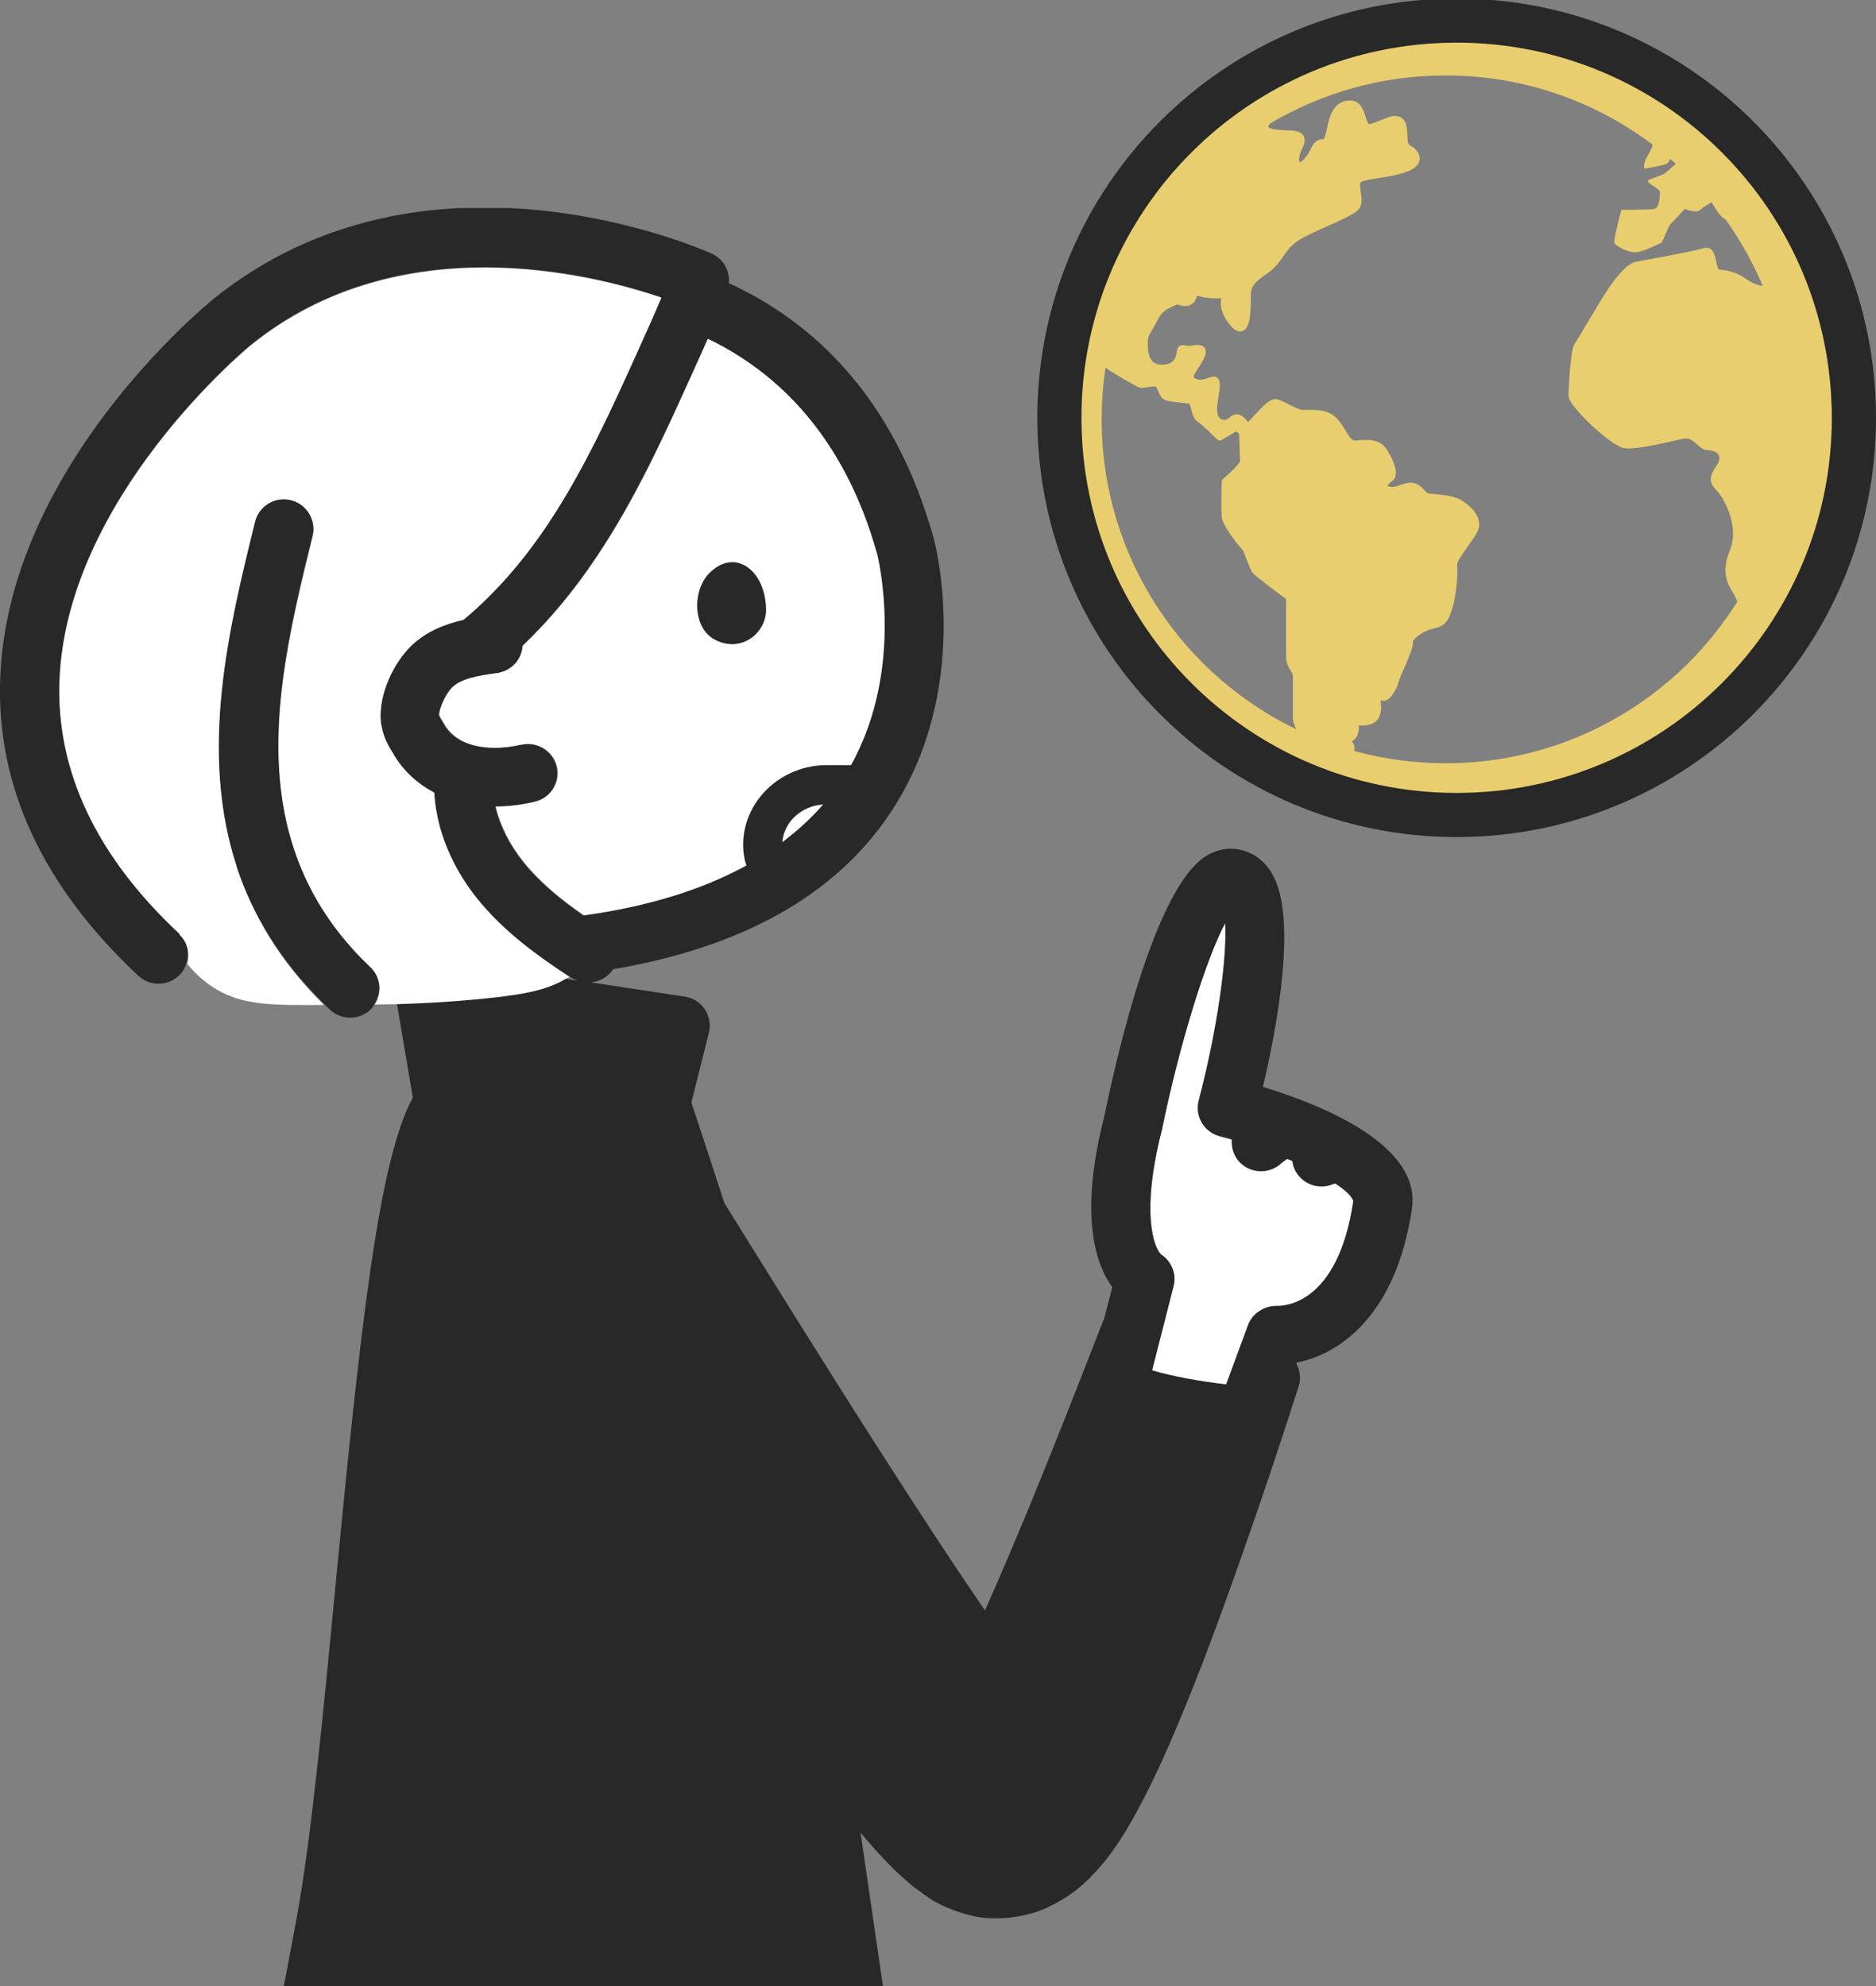 <svg width="68" height="72" viewBox="0 0 68 72" fill="none" xmlns="http://www.w3.org/2000/svg">
<rect x="0" y="0" width="68" height="72" fill="#808080" stroke="none"/>
<g clip-path="url(#clip0_608_9500)">
<g clip-path="url(#clip1_608_9500)">
<path d="M46.262 47.353C45.812 47.353 45.383 47.63 45.233 48.047L44.44 50.2C43.532 50.094 42.475 49.91 41.753 49.691L42.532 46.638C42.646 46.199 42.461 45.739 42.082 45.491C41.818 45.236 41.339 43.975 42.111 40.965C42.754 37.828 43.711 34.768 44.404 33.472C44.483 34.754 44.111 37.374 43.447 39.903C43.297 40.469 43.64 41.05 44.211 41.199C44.361 41.234 44.504 41.277 44.647 41.319C44.626 41.609 44.712 41.907 44.926 42.134C45.133 42.353 45.419 42.467 45.705 42.467C45.969 42.467 46.227 42.374 46.434 42.183C46.498 42.127 46.584 42.063 46.655 42.02C46.719 42.049 46.784 42.07 46.841 42.098C46.855 42.197 46.877 42.289 46.92 42.389C47.098 42.785 47.491 43.019 47.899 43.019C48.041 43.019 48.184 42.991 48.32 42.934C48.342 42.927 48.37 42.92 48.399 42.913C48.785 43.168 49.013 43.394 49.049 43.557C48.492 47.325 46.519 47.353 46.298 47.36C46.284 47.36 46.269 47.36 46.262 47.36V47.353Z" fill="white"/>
<path d="M17.979 36.13C18.808 36.038 19.737 35.91 20.473 35.478L20.938 35.549C20.873 35.521 20.809 35.499 20.745 35.464C20.709 35.443 20.673 35.414 20.63 35.393C19.516 34.671 18.265 33.771 17.3 32.574C16.636 31.753 16.178 30.86 15.935 29.947C15.821 29.536 15.757 29.125 15.736 28.722C15.135 28.41 14.642 27.957 14.292 27.383L14.242 27.298C14.092 27.057 13.899 26.731 13.828 26.321C13.82 26.271 13.806 26.221 13.799 26.165C13.706 25.145 14.278 24.005 14.899 23.396C15.457 22.857 16.15 22.602 16.793 22.454C17.893 21.54 18.922 20.386 19.859 18.976C21.181 16.993 22.195 14.748 23.174 12.574C23.439 11.986 23.71 11.377 23.968 10.775C21.452 9.918 14.456 8.147 9.076 12.51C9.011 12.567 2.387 18.027 2.151 24.685C2.037 27.95 3.495 31.03 6.489 33.828C6.489 33.828 6.489 33.828 6.489 33.835C6.782 34.118 6.867 34.522 6.767 34.883C6.725 35.046 6.653 35.195 6.524 35.329C6.317 35.549 6.031 35.662 5.746 35.662C5.481 35.662 5.217 35.563 5.01 35.372C1.551 32.135 -0.135 28.509 0.007 24.6C0.279 16.972 7.411 11.108 7.711 10.86C15.407 4.62 25.375 9.004 25.797 9.195C26.226 9.387 26.461 9.819 26.419 10.265C29.427 11.646 32.407 14.351 33.85 19.536C33.907 19.755 35.272 25.01 32.242 29.515C30.256 32.468 26.883 34.345 22.224 35.138C22.038 35.422 21.731 35.584 21.416 35.613L24.818 36.13C25.118 36.172 25.382 36.342 25.547 36.59C25.711 36.838 25.768 37.142 25.697 37.433L25.061 39.968C25.254 40.556 25.711 41.93 26.261 43.623L27.776 46.059C29.155 48.269 31.042 51.3 33.228 54.664C33.979 55.819 34.822 57.101 35.701 58.383C36.244 57.172 36.78 55.897 37.323 54.593C38.309 52.185 39.252 49.778 39.96 47.95C39.974 47.908 39.996 47.872 40.017 47.83L40.317 46.661C39.717 45.84 39.102 44.076 40.031 40.457C40.539 37.999 41.904 32.164 43.712 31.038C44.226 30.719 44.698 30.74 45.005 30.818C45.326 30.896 45.777 31.108 46.105 31.668C47.041 33.233 46.291 37.227 45.777 39.402C48.063 40.103 51.515 41.548 51.179 43.821C50.6 47.717 48.528 49.098 47.013 49.395L46.991 49.445C47.127 49.693 47.163 49.99 47.07 50.273C46.327 52.589 45.619 54.678 44.912 56.683C44.119 58.914 43.254 61.3 42.161 63.744C41.889 64.339 41.589 64.976 41.218 65.656C41.053 65.961 40.846 66.322 40.582 66.733L40.532 66.803C40.296 67.158 40.024 67.554 39.503 68.078C39.495 68.085 39.445 68.135 39.438 68.142C39.174 68.397 38.767 68.772 37.945 69.162C37.723 69.261 37.487 69.353 37.13 69.431C36.966 69.466 36.809 69.495 36.63 69.516C36.487 69.53 36.308 69.544 36.144 69.544C36.101 69.544 36.058 69.544 36.008 69.544C35.837 69.544 35.565 69.523 35.365 69.481C35.236 69.452 35.115 69.424 34.993 69.389C34.743 69.318 34.493 69.226 34.25 69.12C34.129 69.063 34.014 69.006 33.893 68.942C33.815 68.9 33.772 68.872 33.679 68.808L33.436 68.638C33.264 68.517 33.028 68.34 32.928 68.248C32.743 68.078 32.535 67.901 32.364 67.731C31.899 67.264 31.521 66.832 31.192 66.435C33.264 80.572 36.258 101.621 36.437 102.895C36.516 103.448 36.151 103.958 35.608 104.078C35.422 104.121 33.714 104.482 30.842 104.751C30.706 116.069 30.449 141.686 30.87 146.707C32.099 146.863 33.307 147.16 34.443 147.621C36.701 148.534 37.416 149.816 37.616 150.737C37.752 151.374 37.659 151.983 37.359 152.458C36.873 153.216 36.001 153.421 35.587 153.52C34.258 153.839 32.921 153.917 31.606 153.917C30.849 153.917 30.099 153.889 29.355 153.86L28.577 153.832C26.54 153.768 23.839 153.216 23.796 149.25C23.553 149.122 23.303 148.973 23.06 148.796C22.803 148.605 22.638 148.308 22.624 147.989C22.56 146.622 21.295 119.319 21.266 104.97C20.166 104.928 19.037 104.864 17.843 104.758C16.336 117.733 14.142 137.202 14.042 141.501C14.806 141.657 15.557 141.877 16.271 142.167C18.344 143.003 18.994 144.179 19.18 145.021C19.308 145.602 19.223 146.162 18.944 146.601C18.494 147.302 17.701 147.486 17.322 147.578C16.107 147.868 14.878 147.946 13.67 147.946C12.984 147.946 12.298 147.918 11.62 147.897L10.898 147.868C9.011 147.812 6.51 147.302 6.51 143.584C6.51 143.442 6.539 143.314 6.596 143.194C6.41 143.06 6.224 142.911 6.046 142.748C5.817 142.528 5.688 142.224 5.71 141.912C5.788 140.673 7.125 118.71 8.497 103.412C7.389 103.186 6.267 102.945 5.117 102.662C4.559 102.52 4.209 101.975 4.324 101.415C4.374 101.174 9.34 77.257 10.748 69.566C11.277 66.683 11.705 62.235 12.155 57.533C13.063 48.134 13.72 42.065 14.964 39.791L14.385 36.364C15.592 36.335 16.793 36.25 17.986 36.116L17.979 36.13ZM29.827 29.168C29.377 29.196 28.948 29.409 28.662 29.763C28.477 29.996 28.377 30.258 28.355 30.528C28.898 30.117 29.398 29.671 29.82 29.175L29.827 29.168ZM27.548 28.877C28.119 28.169 29.012 27.744 29.927 27.744H30.828C32.807 24.182 31.785 20.145 31.778 20.109C30.577 15.796 28.134 13.502 25.64 12.29C25.468 12.68 25.297 13.077 25.118 13.459C24.103 15.711 23.053 18.034 21.631 20.166C20.795 21.413 19.894 22.496 18.93 23.417C18.908 23.87 18.587 24.26 18.137 24.38C18.094 24.394 18.051 24.408 18.008 24.408C17.308 24.508 16.707 24.614 16.386 24.918C16.121 25.18 15.893 25.733 15.907 25.931C15.921 25.981 16 26.108 16.05 26.193L16.114 26.299C16.643 27.171 17.908 27.227 18.844 27.008C18.851 27.008 18.865 27.008 18.872 27.008C19.451 26.873 20.03 27.22 20.166 27.787C20.302 28.36 19.951 28.934 19.38 29.069C18.894 29.189 18.415 29.246 17.951 29.246C18.108 29.926 18.451 30.62 18.965 31.257C19.573 32.015 20.352 32.638 21.145 33.191C23.467 32.872 25.425 32.263 27.019 31.392C27.005 31.335 26.983 31.293 26.969 31.236C26.783 30.414 26.99 29.564 27.533 28.892L27.548 28.877ZM49.057 43.545C49.028 43.382 48.792 43.156 48.406 42.901C48.378 42.901 48.349 42.915 48.328 42.922C48.192 42.978 48.049 43.007 47.906 43.007C47.492 43.007 47.106 42.773 46.927 42.376C46.884 42.284 46.863 42.185 46.849 42.086C46.784 42.058 46.72 42.036 46.663 42.008C46.591 42.051 46.505 42.114 46.441 42.171C46.234 42.362 45.969 42.454 45.712 42.454C45.426 42.454 45.141 42.341 44.933 42.121C44.719 41.895 44.633 41.597 44.655 41.307C44.512 41.264 44.362 41.229 44.219 41.187C43.647 41.038 43.304 40.457 43.454 39.891C44.119 37.362 44.49 34.742 44.412 33.46C43.719 34.756 42.761 37.822 42.118 40.953C41.346 43.963 41.825 45.231 42.089 45.478C42.468 45.726 42.654 46.187 42.539 46.626L41.761 49.678C42.489 49.898 43.54 50.082 44.447 50.188L45.241 48.035C45.398 47.617 45.819 47.341 46.27 47.341C46.284 47.341 46.298 47.341 46.305 47.341C46.534 47.341 48.499 47.306 49.057 43.538V43.545ZM28.641 151.728L29.434 151.757C31.413 151.828 33.279 151.898 35.086 151.466C35.358 151.403 35.479 151.353 35.537 151.325C35.537 151.296 35.537 151.254 35.522 151.19C35.358 150.432 34.408 149.908 33.643 149.597C32.371 149.087 30.978 148.796 29.598 148.74C28.691 149.327 27.476 149.844 26.14 149.844C26.083 149.844 26.026 149.844 25.961 149.844C26.104 151.247 26.783 151.672 28.641 151.735V151.728ZM24.732 147.359C26.383 148.244 28.005 147.288 28.72 146.757C28.305 141.169 28.555 116.26 28.691 104.935C27.405 105.013 25.976 105.063 24.396 105.063C24.082 105.063 23.739 105.055 23.41 105.048C23.446 118.406 24.553 143.35 24.739 147.359H24.732ZM10.948 145.942L11.684 145.97C13.492 146.034 15.2 146.098 16.857 145.708C17.179 145.63 17.272 145.581 17.265 145.616C17.265 145.602 17.272 145.553 17.25 145.46C17.1 144.766 16.229 144.285 15.521 144.001C14.635 143.647 13.692 143.414 12.734 143.293C11.877 143.782 10.741 144.193 9.526 144.193C9.183 144.193 8.825 144.157 8.475 144.079C8.575 145.468 9.176 145.9 10.941 145.956L10.948 145.942ZM7.868 141.516C9.419 142.606 11.148 141.778 11.898 141.303C12.055 136.473 14.206 117.379 15.7 104.567C14.07 104.383 12.363 104.142 10.598 103.83C9.34 118.03 8.082 137.989 7.868 141.508V141.516Z" fill="#282828"/>
<path d="M27.04 31.383C25.446 32.254 23.488 32.863 21.166 33.182C20.366 32.629 19.594 32.006 18.986 31.248C18.479 30.618 18.129 29.917 17.972 29.237C18.429 29.237 18.908 29.18 19.401 29.06C19.98 28.918 20.33 28.345 20.187 27.778C20.044 27.211 19.465 26.857 18.893 26.999C18.886 26.999 18.872 26.999 18.865 26.999C17.929 27.218 16.664 27.162 16.135 26.291L16.071 26.184C16.021 26.099 15.942 25.972 15.928 25.922C15.914 25.724 16.135 25.172 16.407 24.91C16.728 24.598 17.328 24.492 18.029 24.4C18.072 24.4 18.114 24.378 18.157 24.371C18.608 24.251 18.922 23.861 18.951 23.408C19.915 22.494 20.823 21.411 21.652 20.157C23.074 18.032 24.124 15.702 25.139 13.45C25.31 13.068 25.489 12.678 25.661 12.282C28.154 13.486 30.598 15.787 31.799 20.101C31.806 20.136 32.828 24.173 30.849 27.735H29.948C29.033 27.735 28.14 28.16 27.569 28.869C27.025 29.541 26.818 30.398 27.004 31.213C27.018 31.27 27.04 31.319 27.054 31.369L27.04 31.383ZM27.769 22.119C27.769 20.681 26.647 19.838 25.711 20.788C25.103 21.404 25.103 22.792 25.961 23.21C26.911 23.67 27.769 22.919 27.769 22.119Z" fill="white"/>
<path d="M29.827 29.173C29.398 29.668 28.905 30.115 28.362 30.525C28.383 30.256 28.483 29.994 28.669 29.76C28.955 29.406 29.384 29.201 29.834 29.166L29.827 29.173Z" fill="white"/>
<path d="M6.496 33.855C6.496 33.855 6.496 33.855 6.496 33.848C3.502 31.05 2.044 27.969 2.158 24.704C2.394 18.047 9.011 12.579 9.082 12.53C14.463 8.167 21.459 9.937 23.974 10.794C23.717 11.403 23.446 12.005 23.181 12.593C22.202 14.768 21.188 17.013 19.866 18.996C18.929 20.398 17.9 21.56 16.8 22.473C16.164 22.615 15.464 22.877 14.906 23.415C14.285 24.017 13.706 25.165 13.806 26.184C13.806 26.241 13.827 26.284 13.834 26.34C13.906 26.751 14.099 27.077 14.249 27.318L14.299 27.403C14.649 27.976 15.142 28.422 15.742 28.741C15.764 29.152 15.835 29.563 15.942 29.966C16.192 30.873 16.65 31.772 17.307 32.594C18.272 33.791 19.523 34.683 20.637 35.413C20.63 35.413 20.623 35.427 20.609 35.434C20.566 35.462 20.516 35.477 20.473 35.505C19.737 35.937 18.808 36.057 17.979 36.156C16.786 36.291 15.585 36.369 14.377 36.404C14.113 36.404 13.849 36.411 13.591 36.419C13.849 36.001 13.806 35.455 13.434 35.108C11.826 33.586 10.919 31.914 10.469 30.172C10.44 30.073 10.419 29.974 10.397 29.881C9.611 26.475 10.504 22.82 11.333 19.456C11.476 18.89 11.119 18.309 10.547 18.174C9.976 18.033 9.39 18.387 9.254 18.953C8.311 22.785 7.203 27.275 8.604 31.489C9.168 33.189 10.14 34.839 11.691 36.383C11.705 36.397 11.719 36.411 11.741 36.433C11.376 36.433 11.005 36.44 10.64 36.433C9.89 36.426 9.118 36.39 8.446 36.149C7.903 35.958 7.46 35.639 7.103 35.292C6.989 35.179 6.881 35.066 6.789 34.938C6.889 34.577 6.803 34.166 6.51 33.89L6.496 33.855Z" fill="white"/>
<path d="M25.954 23.21C25.089 22.799 25.096 21.404 25.703 20.788C26.64 19.838 27.754 20.681 27.762 22.119C27.762 22.912 26.911 23.67 25.954 23.21Z" fill="#282828"/>
<path d="M8.596 31.447C7.196 27.233 8.303 22.742 9.247 18.911C9.39 18.344 9.968 17.99 10.54 18.132C11.112 18.273 11.469 18.847 11.326 19.414C10.497 22.778 9.604 26.439 10.39 29.839C10.411 29.938 10.433 30.037 10.461 30.129C10.919 31.872 11.819 33.543 13.427 35.066C13.799 35.42 13.841 35.958 13.584 36.376C13.541 36.44 13.52 36.511 13.463 36.567C13.255 36.787 12.97 36.893 12.691 36.893C12.427 36.893 12.155 36.794 11.948 36.596C11.869 36.525 11.798 36.447 11.719 36.369C11.705 36.355 11.683 36.34 11.669 36.319C10.118 34.775 9.147 33.118 8.582 31.425L8.596 31.447Z" fill="#282828"/>
</g>
<path d="M65.532 10.342C65.288 9.683 64.994 9.045 64.657 8.436C64.019 7.282 63.224 6.228 62.298 5.304C62.276 5.282 62.257 5.262 62.235 5.24H62.233C62.207 5.214 62.182 5.189 62.154 5.163L62.152 5.162C62.073 5.083 61.991 5.004 61.908 4.931C59.414 2.617 56.068 1.203 52.4 1.203C50.27 1.203 48.248 1.68 46.44 2.532C46.316 2.591 46.193 2.651 46.071 2.713C44.745 3.386 43.54 4.264 42.501 5.304C40.981 6.822 39.81 8.692 39.114 10.779C39.08 10.884 39.045 10.991 39.013 11.097L39.009 11.109C38.986 11.181 38.965 11.255 38.944 11.329C38.893 11.506 38.846 11.683 38.803 11.863C38.786 11.925 38.772 11.987 38.758 12.051C38.524 13.064 38.4 14.119 38.4 15.203C38.4 19.065 39.968 22.571 42.501 25.102C43.926 26.526 45.659 27.647 47.591 28.355C47.651 28.377 47.712 28.399 47.775 28.419C48.144 28.55 48.522 28.664 48.905 28.762C48.971 28.779 49.039 28.796 49.108 28.811C50.164 29.067 51.267 29.203 52.4 29.203C56.263 29.203 59.767 27.635 62.298 25.102C62.763 24.639 63.193 24.143 63.587 23.618C65.352 21.276 66.4 18.359 66.4 15.203C66.4 13.495 66.093 11.857 65.532 10.342ZM43.584 24.02C41.326 21.76 39.932 18.648 39.932 15.203C39.932 14.566 39.98 13.942 40.072 13.332C40.496 13.629 41.271 14.045 41.281 14.047C41.31 14.056 41.343 14.061 41.384 14.061C41.446 14.061 41.522 14.049 41.599 14.037C41.682 14.025 41.766 14.012 41.832 14.012C41.853 14.012 41.873 14.013 41.888 14.016C41.917 14.029 41.965 14.139 41.989 14.197C42.041 14.316 42.094 14.438 42.203 14.491C42.304 14.542 42.523 14.569 42.843 14.603C42.95 14.615 43.058 14.628 43.114 14.637C43.135 14.675 43.16 14.769 43.177 14.834C43.226 15.017 43.274 15.204 43.413 15.287C43.529 15.358 43.907 15.717 44.117 15.928C44.145 15.955 44.18 15.969 44.216 15.969C44.239 15.969 44.265 15.963 44.285 15.95C44.302 15.94 44.67 15.725 44.798 15.645C44.825 15.653 44.872 15.683 44.915 15.72C44.922 15.922 44.947 16.589 44.949 16.724C44.925 16.808 44.645 17.099 44.336 17.361C44.305 17.386 44.287 17.422 44.285 17.461C44.284 17.499 44.251 18.381 44.285 18.735C44.322 19.094 44.911 19.795 45.069 19.977C45.136 20.159 45.319 20.643 45.389 20.747C45.458 20.852 46.165 21.381 46.619 21.717V23.805C46.619 24.04 46.71 24.192 46.783 24.316C46.828 24.39 46.863 24.448 46.863 24.501V25.964C46.863 26.154 46.918 26.31 46.995 26.442C45.723 25.829 44.572 25.007 43.584 24.02ZM63.196 10.049C62.952 9.875 62.569 9.805 62.569 9.805L62.29 9.77C62.151 9.492 62.221 8.865 61.733 9.004C61.245 9.143 59.643 9.422 59.295 9.492C58.947 9.561 58.529 10.118 58.251 10.536C57.972 10.954 57.206 12.278 57.066 12.486C56.927 12.695 56.857 14.019 56.857 14.367C56.857 14.716 58.39 16.178 58.877 16.248C59.365 16.317 60.688 15.969 61.037 15.9C61.385 15.829 61.594 16.317 61.872 16.317C62.151 16.317 62.499 16.456 62.221 16.875C61.942 17.292 61.942 17.501 62.221 17.78C62.499 18.059 63.056 19.104 62.708 19.939C62.36 20.775 62.639 21.192 62.848 21.541C62.888 21.608 62.93 21.701 62.974 21.81C62.472 22.61 61.882 23.352 61.216 24.02C58.956 26.276 55.845 27.671 52.4 27.671C51.249 27.671 50.136 27.514 49.079 27.224C49.083 27.207 49.087 27.187 49.09 27.167C49.108 27.037 49.054 26.939 48.998 26.871C49.076 26.834 49.139 26.774 49.183 26.694C49.251 26.571 49.262 26.421 49.251 26.303L49.318 26.304C49.488 26.304 49.684 26.288 49.834 26.181C50.08 26.006 50.085 25.635 50.038 25.378C50.056 25.386 50.075 25.394 50.092 25.399C50.111 25.407 50.132 25.409 50.153 25.409C50.376 25.409 50.623 25.008 50.689 24.743C50.714 24.646 50.807 24.431 50.898 24.221C51.111 23.727 51.239 23.416 51.215 23.261C51.218 23.164 51.6 22.86 51.94 22.792C52.343 22.712 52.486 22.564 52.638 22.068C52.783 21.598 52.854 20.815 52.816 20.481C52.805 20.371 53.043 20.037 53.202 19.815C53.461 19.45 53.619 19.216 53.619 19.034C53.619 18.613 53.265 18.329 52.999 18.152C52.734 17.975 52.27 17.934 51.962 17.909C51.876 17.901 51.801 17.895 51.766 17.887C51.734 17.881 51.678 17.82 51.634 17.773C51.538 17.67 51.406 17.529 51.197 17.503C51.174 17.5 51.149 17.499 51.125 17.499C50.992 17.499 50.875 17.541 50.759 17.581C50.656 17.618 50.558 17.654 50.461 17.654C50.431 17.654 50.404 17.65 50.376 17.643C50.324 17.633 50.304 17.618 50.301 17.618C50.302 17.595 50.346 17.516 50.456 17.443C50.562 17.372 50.663 17.216 50.547 16.862C50.465 16.607 50.313 16.366 50.252 16.275C50.033 15.947 49.635 15.947 49.504 15.947C49.384 15.947 49.267 15.959 49.147 15.969L49.121 15.97C48.999 15.97 48.928 15.863 48.79 15.637C48.712 15.509 48.624 15.366 48.502 15.218C48.237 14.901 47.867 14.859 47.538 14.859C47.495 14.859 47.453 14.859 47.413 14.86C47.378 14.86 47.344 14.861 47.312 14.861C47.268 14.861 47.227 14.86 47.192 14.856C47.071 14.84 46.892 14.748 46.733 14.667C46.559 14.577 46.394 14.492 46.255 14.473L46.22 14.47C46.021 14.47 45.796 14.701 45.474 15.052C45.394 15.139 45.291 15.251 45.237 15.299C45.226 15.286 45.212 15.27 45.201 15.256C45.142 15.181 45.062 15.084 44.922 15.036C44.891 15.026 44.861 15.02 44.83 15.02C44.72 15.02 44.638 15.084 44.566 15.138C44.503 15.186 44.448 15.226 44.383 15.226C44.344 15.226 44.299 15.213 44.248 15.185C44.056 15.08 44.119 14.678 44.17 14.355C44.194 14.206 44.216 14.066 44.216 13.949C44.216 13.681 44.058 13.652 43.992 13.652C43.927 13.652 43.865 13.675 43.792 13.703C43.71 13.733 43.615 13.768 43.516 13.768C43.472 13.768 43.43 13.761 43.39 13.747C43.31 13.721 43.275 13.693 43.27 13.676C43.25 13.623 43.353 13.466 43.428 13.35C43.463 13.297 43.499 13.241 43.534 13.185C43.679 12.943 43.755 12.764 43.678 12.629C43.63 12.548 43.543 12.505 43.417 12.505C43.369 12.505 43.315 12.511 43.25 12.524C43.203 12.532 43.158 12.537 43.114 12.537C43.054 12.537 43.008 12.528 42.967 12.521C42.93 12.515 42.901 12.51 42.875 12.51C42.683 12.51 42.66 12.7 42.65 12.783C42.614 13.073 42.44 13.221 42.135 13.221C42.112 13.221 42.09 13.219 42.066 13.218C41.742 13.197 41.603 12.967 41.603 12.451C41.603 12.227 41.639 12.168 41.743 11.993C41.794 11.908 41.859 11.801 41.937 11.644C42.109 11.3 42.246 11.235 42.42 11.155C42.471 11.131 42.524 11.106 42.579 11.075C42.621 11.05 42.655 11.039 42.68 11.039C42.699 11.039 42.718 11.046 42.752 11.057C42.798 11.075 42.86 11.097 42.943 11.097C42.966 11.097 42.991 11.096 43.019 11.092C43.275 11.048 43.329 10.898 43.377 10.766C43.383 10.752 43.388 10.737 43.395 10.718C43.409 10.723 43.423 10.727 43.437 10.729C43.55 10.762 43.738 10.814 44.042 10.814C44.142 10.814 44.214 10.816 44.267 10.819C44.23 11.01 44.231 11.378 44.608 11.808C44.732 11.948 44.841 12.014 44.953 12.014C45.309 12.014 45.34 11.412 45.34 10.743C45.34 10.339 45.493 10.228 45.947 9.904L45.977 9.882C46.223 9.707 46.37 9.499 46.511 9.298C46.665 9.082 46.809 8.877 47.081 8.708C47.336 8.547 47.735 8.37 48.119 8.197C48.563 8 48.982 7.813 49.179 7.655C49.405 7.474 49.36 7.19 49.324 6.96C49.276 6.664 49.29 6.603 49.409 6.567C49.604 6.512 49.813 6.48 50.035 6.445C50.352 6.395 50.681 6.343 51.018 6.216C51.368 6.086 51.45 5.899 51.457 5.763C51.469 5.535 51.273 5.352 51.1 5.266C51.025 5.228 51.016 5.043 51.011 4.879C51.003 4.67 50.994 4.454 50.859 4.32C50.782 4.242 50.685 4.203 50.572 4.203C50.424 4.203 50.266 4.268 50.082 4.346C49.96 4.396 49.824 4.451 49.679 4.493C49.663 4.497 49.65 4.5 49.639 4.5C49.584 4.5 49.545 4.387 49.497 4.228C49.422 3.993 49.313 3.642 48.927 3.642C48.884 3.642 48.836 3.646 48.786 3.656C48.294 3.754 48.179 4.282 48.096 4.667C48.066 4.806 48.02 5.016 47.98 5.043C47.69 5.043 47.596 5.228 47.506 5.408C47.449 5.523 47.383 5.652 47.257 5.779C47.179 5.857 47.124 5.878 47.109 5.88C47.085 5.858 47.049 5.688 47.201 5.385C47.265 5.258 47.337 5.072 47.248 4.921C47.144 4.744 46.896 4.732 46.61 4.722C46.496 4.716 46.378 4.712 46.259 4.697C46.033 4.668 45.974 4.611 45.971 4.599C45.971 4.593 45.974 4.554 46.035 4.479C47.898 3.372 50.073 2.735 52.4 2.735C55.221 2.735 57.818 3.67 59.908 5.249C59.875 5.379 59.77 5.569 59.678 5.73C59.539 5.974 59.609 6.113 59.609 6.113C59.609 6.113 60.271 6.009 60.41 5.939C60.459 5.915 60.503 5.843 60.535 5.756C60.606 5.816 60.676 5.876 60.744 5.939C60.578 6.089 60.4 6.247 60.34 6.288C60.236 6.357 59.888 6.462 59.748 6.531C59.609 6.601 60.166 6.845 60.166 6.949C60.166 7.053 60.166 7.541 59.957 7.575C59.748 7.61 58.773 7.61 58.773 7.61C58.773 7.61 58.459 8.725 58.529 8.829C58.599 8.934 59.051 9.178 59.33 9.143C59.609 9.107 60.236 8.795 60.236 8.795L60.514 8.168L61.071 7.575C61.071 7.575 61.489 7.749 61.629 7.61C61.768 7.471 62.047 7.333 62.047 7.333C62.047 7.333 62.325 7.854 62.499 7.924L62.533 7.939L62.534 7.941C62.735 8.218 62.923 8.504 63.098 8.798L63.1 8.8V8.801L63.102 8.807C63.112 8.828 63.122 8.846 63.135 8.858C63.42 9.341 63.675 9.844 63.895 10.364C63.67 10.35 63.407 10.199 63.196 10.049Z" fill="#E9CE6F"/>
<path d="M67.2 15.146C67.2 23.099 60.753 29.546 52.8 29.546C44.847 29.546 38.4 23.099 38.4 15.146C38.4 7.193 44.847 0.746 52.8 0.746C60.753 0.746 67.2 7.193 67.2 15.146Z" stroke="#272827" stroke-width="1.6"/>
</g>
<defs>
<clipPath id="clip0_608_9500">
<rect width="68" height="72" fill="white"/>
</clipPath>
<clipPath id="clip1_608_9500">
<rect width="51.2" height="146.4" fill="white" transform="matrix(-1 0 0 1 51.2 7.544)"/>
</clipPath>
</defs>
</svg>
